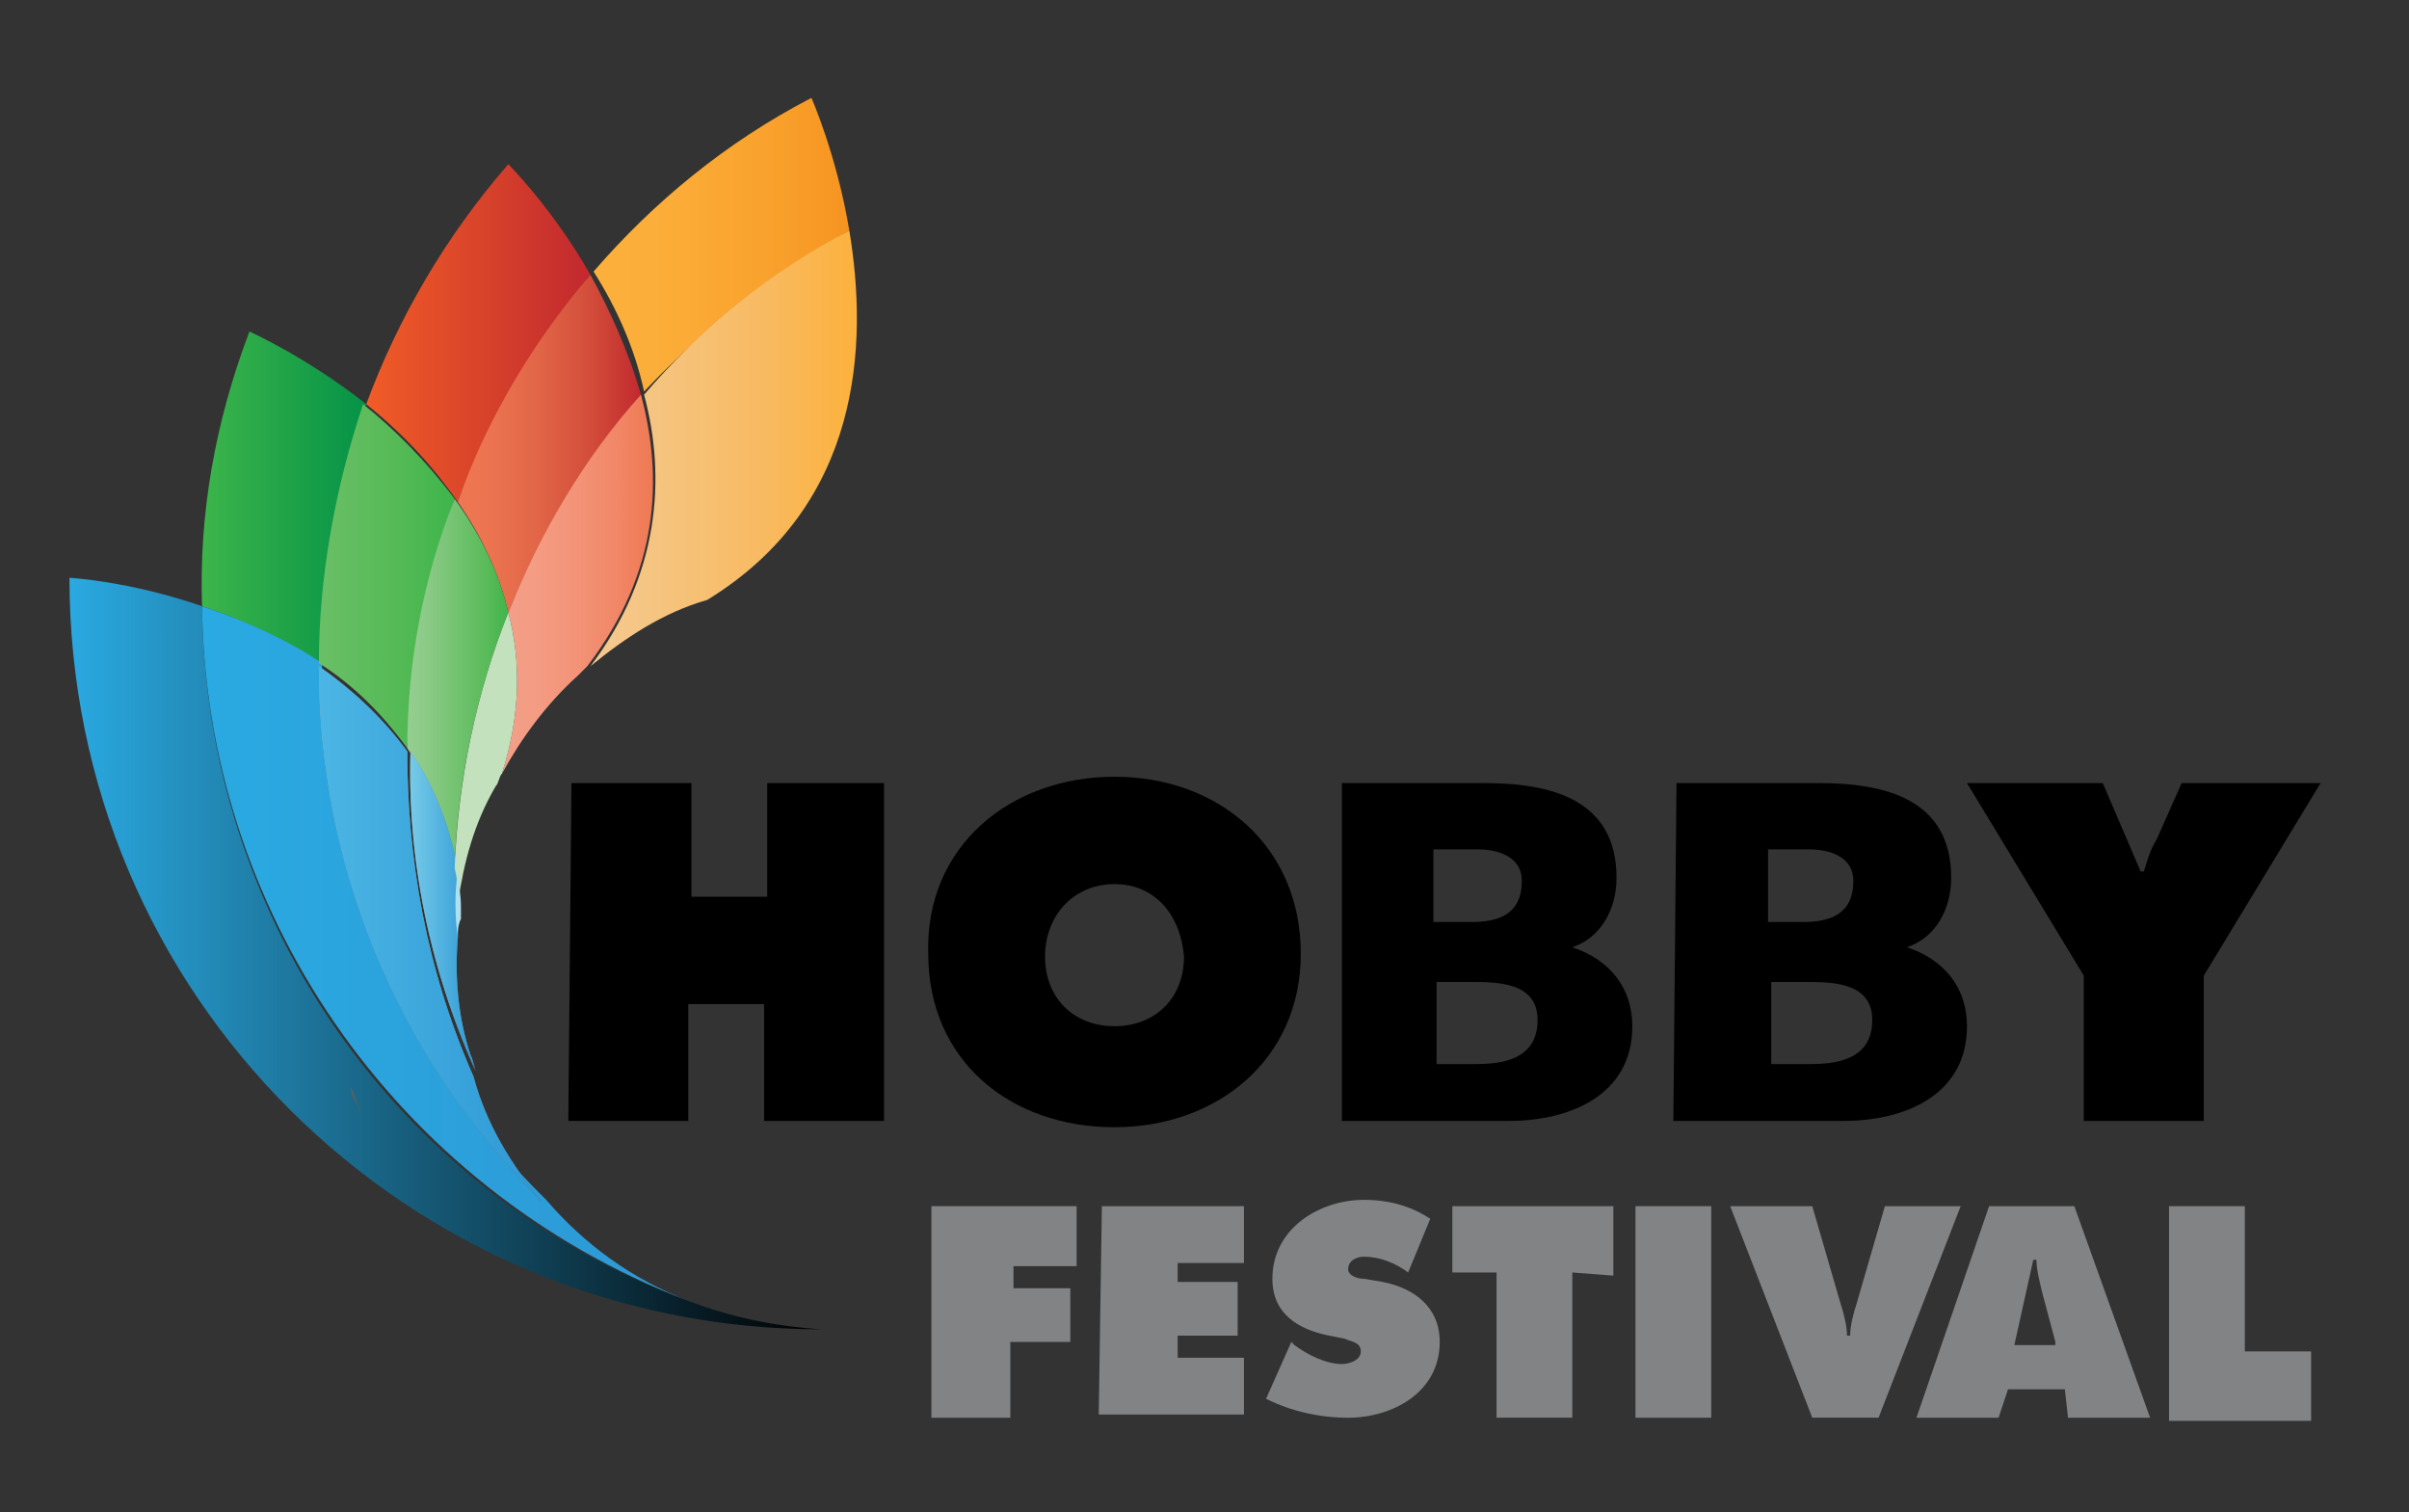 <?xml version="1.0" encoding="utf-8"?>
<!-- Generator: Adobe Illustrator 29.5.1, SVG Export Plug-In . SVG Version: 9.03 Build 0)  -->
<svg version="1.0" id="Layer_1" xmlns="http://www.w3.org/2000/svg" xmlns:xlink="http://www.w3.org/1999/xlink" x="0px" y="0px"
	 viewBox="0 0 76.3 47.9" style="enable-background:new 0 0 76.3 47.9;" xml:space="preserve">
<rect x="0" y="0" width="76.3" height="47.9" fill="#333333" stroke="none"/>
<style type="text/css">
	.st0{fill:#818385;}
	.st1{fill:url(#SVGID_1_);}
	.st2{fill:url(#SVGID_00000055702205453432857540000004071315881659357630_);}
	.st3{fill:url(#SVGID_00000146496397667364235090000016328658052446193030_);}
	.st4{fill:url(#SVGID_00000158721478214806977180000015177128075094497419_);}
	.st5{fill:url(#SVGID_00000173149551845332061520000008932195301345947279_);}
	.st6{fill:url(#SVGID_00000074435987178154634790000001383107208340400303_);}
	.st7{fill:url(#SVGID_00000116210091784333844200000010025640097286642588_);}
	.st8{fill:url(#SVGID_00000114756395604552362610000007883054887229452443_);}
	.st9{fill:url(#SVGID_00000093892273050989592670000007991501255145473930_);}
	.st10{fill:url(#SVGID_00000080908943902460346020000010569768421792314248_);}
	.st11{fill:url(#SVGID_00000057115538696697237460000017279280430585006269_);}
	.st12{fill:url(#SVGID_00000049939514741268778350000014447454606515523259_);}
	.st13{fill:url(#SVGID_00000134959627787995463620000014868578090885587353_);}
	.st14{fill:url(#SVGID_00000151545784489978410290000010339828367663469440_);}
	.st15{fill:url(#SVGID_00000114059045873033895400000015941476659199304352_);}
	.st16{fill:#C2E1BC;}
	.st17{fill:#AEE0EF;}
</style>
<g>
	<g>
		<path d="M18.1,24.8h3.8v3.6h2.4v-3.6H28v10.7h-3.8v-3.7h-2.4v3.7h-3.8L18.1,24.8L18.1,24.8z"/>
		<path d="M35.3,24.6c3.3,0,5.9,2.2,5.9,5.6c0,3.4-2.7,5.5-5.9,5.5c-3.3,0-5.9-2.1-5.9-5.5C29.3,26.8,32,24.6,35.3,24.6z M35.3,28
			c-1.3,0-2.2,1-2.2,2.3c0,1.3,0.9,2.2,2.2,2.2c1.3,0,2.2-0.9,2.2-2.2C37.4,29,36.6,28,35.3,28z"/>
		<path d="M42.5,24.8h4.5c2.1,0,4.2,0.5,4.2,3c0,1-0.5,1.9-1.4,2.2V30c1.2,0.4,1.9,1.3,1.9,2.5c0,2.2-2,3-3.9,3h-5.3L42.5,24.8
			L42.5,24.8z M46.6,29.2c0.8,0,1.6-0.2,1.6-1.3c0-0.8-0.8-1-1.4-1h-0.4h-1v2.3L46.6,29.2L46.6,29.2z M45.5,33.7h1.2
			c0.8,0,2-0.1,2-1.4c0-1.2-1.3-1.2-2.1-1.2h-1.1V33.7L45.5,33.7z"/>
		<path d="M53.1,24.8h4.5c2.1,0,4.2,0.5,4.2,3c0,1-0.5,1.9-1.4,2.2V30c1.2,0.4,1.9,1.3,1.9,2.5c0,2.2-2,3-3.9,3H53L53.1,24.8
			L53.1,24.8z M57.1,29.2c0.8,0,1.6-0.2,1.6-1.3c0-0.8-0.8-1-1.4-1H57h-1v2.3L57.1,29.2L57.1,29.2z M56.1,33.7h1.2
			c0.8,0,2-0.1,2-1.4c0-1.2-1.3-1.2-2.1-1.2h-1.1V33.7L56.1,33.7z"/>
		<path d="M66.6,24.8l1.2,2.8h0.1c0.1-0.3,0.2-0.7,0.4-1l0.8-1.8h4.4l-3.7,6.1v4.6H66v-4.6l-3.7-6.1L66.6,24.8L66.6,24.8L66.6,24.8z
			"/>
	</g>
	<g>
		<path class="st0" d="M29.6,38.2h4.5v1.9h-2v0.7h1.8v1.7H32v2.4h-2.5V38.2z"/>
		<path class="st0" d="M34.9,38.2h4.5V40h-2.1v0.6h1.9v1.7h-1.9v0.7h2.1v1.8h-4.6L34.9,38.2L34.9,38.2z"/>
		<path class="st0" d="M40.9,42.5l0.1,0.1c0.4,0.3,1,0.6,1.5,0.6c0.2,0,0.6-0.1,0.6-0.4c0-0.3-0.3-0.3-0.5-0.4l-0.5-0.1
			c-1-0.2-1.8-0.7-1.8-1.8c0-1.6,1.5-2.5,2.9-2.5c0.8,0,1.5,0.2,2.1,0.6l-0.7,1.7c-0.4-0.3-0.9-0.5-1.4-0.5c-0.2,0-0.5,0.1-0.5,0.4
			c0,0.2,0.3,0.3,0.5,0.3l0.6,0.1c1,0.2,1.8,0.8,1.8,1.9c0,1.6-1.5,2.4-2.9,2.4c-0.9,0-1.8-0.2-2.6-0.6L40.9,42.5z"/>
		<path class="st0" d="M46,38.2h5.1v2.2l-1.3-0.1v4.6h-2.4v-4.6L46,40.3L46,38.2L46,38.2z"/>
		<path class="st0" d="M51.8,38.2h2.4v6.7h-2.4V38.2z"/>
		<path class="st0" d="M62.1,38.2l-2.6,6.7h-2.1l-2.6-6.7h2.6l0.9,3.1c0.1,0.3,0.2,0.7,0.2,1h0.1c0-0.3,0.1-0.7,0.2-1l0.9-3.1
			C59.5,38.2,62.1,38.2,62.1,38.2z"/>
		<path class="st0" d="M63.3,44.9h-2.6l2.3-6.7h2.7l2.4,6.7h-2.6L65.4,44h-1.8L63.3,44.9z M65.1,42.5l-0.4-1.5
			c-0.1-0.4-0.2-0.8-0.2-1.1h-0.1l-0.6,2.7H65.1L65.1,42.5z"/>
		<path class="st0" d="M68.7,38.2h2.4v4.6h2.1v2.2h-4.5L68.7,38.2L68.7,38.2L68.7,38.2z"/>
	</g>
	<g>
		
			<linearGradient id="SVGID_1_" gradientUnits="userSpaceOnUse" x1="305.113" y1="1219.316" x2="328.934" y2="1219.316" gradientTransform="matrix(1 0 0 1 -303 -1189.02)">
			<stop  offset="0" style="stop-color:#2AAAE2"/>
			<stop  offset="1" style="stop-color:#000000"/>
		</linearGradient>
		<path class="st1" d="M6.4,19.2c-2.3-0.8-4.2-0.9-4.2-0.9c0,13.2,10.7,23.8,23.8,23.8v0c-1.5-0.1-2.9-0.4-4.2-0.9l0,0
			C12.3,37.7,6.5,28.8,6.4,19.2z"/>
		
			<linearGradient id="SVGID_00000139992591687913335970000001491952145419550887_" gradientUnits="userSpaceOnUse" x1="309.36" y1="1204.803" x2="314.575" y2="1204.803" gradientTransform="matrix(1 0 0 1 -303 -1189.02)">
			<stop  offset="0" style="stop-color:#3DB54A"/>
			<stop  offset="0.995" style="stop-color:#059347"/>
		</linearGradient>
		<path style="fill:url(#SVGID_00000139992591687913335970000001491952145419550887_);" d="M11.6,12.8c-1.9-1.5-3.7-2.3-3.7-2.3
			c-1.1,2.9-1.6,5.8-1.5,8.7c1.2,0.4,2.5,1,3.8,1.8C10.1,18.3,10.6,15.5,11.6,12.8z"/>
		
			<linearGradient id="SVGID_00000111913731484456463670000006653950186356244392_" gradientUnits="userSpaceOnUse" x1="309.361" y1="1219.262" x2="324.756" y2="1219.262" gradientTransform="matrix(1 0 0 1 -303 -1189.02)">
			<stop  offset="0" style="stop-color:#2AAAE2"/>
			<stop  offset="0.995" style="stop-color:#2D98D5"/>
		</linearGradient>
		<path style="fill:url(#SVGID_00000111913731484456463670000006653950186356244392_);" d="M17.3,38c-4.7-4.6-7.1-10.8-7.1-17
			c-1.2-0.8-2.6-1.4-3.8-1.8c0.1,9.5,6,18.4,15.4,22l0,0C20,40.5,18.5,39.4,17.3,38z"/>
		
			<linearGradient id="SVGID_00000078731431459570367490000006765580941277175980_" gradientUnits="userSpaceOnUse" x1="314.574" y1="1199.561" x2="321.721" y2="1199.561" gradientTransform="matrix(1 0 0 1 -303 -1189.02)">
			<stop  offset="0" style="stop-color:#F15C27"/>
			<stop  offset="0.556" style="stop-color:#D6412B"/>
			<stop  offset="0.995" style="stop-color:#C2282E"/>
		</linearGradient>
		<path style="fill:url(#SVGID_00000078731431459570367490000006765580941277175980_);" d="M14.5,15.9c1-2.6,2.4-5,4.2-7.2
			c-1.2-2.1-2.6-3.5-2.6-3.5c-2,2.3-3.5,4.9-4.5,7.6C12.6,13.6,13.6,14.6,14.5,15.9z"/>
		
			<linearGradient id="SVGID_00000119102668541211825920000008350176643392923556_" gradientUnits="userSpaceOnUse" x1="313.139" y1="1207.329" x2="317.474" y2="1207.329" gradientTransform="matrix(1 0 0 1 -303 -1189.02)">
			<stop  offset="0" style="stop-color:#6ABF66"/>
			<stop  offset="0.545" style="stop-color:#56BA56"/>
			<stop  offset="0.995" style="stop-color:#3DB54A"/>
		</linearGradient>
		<path style="fill:url(#SVGID_00000119102668541211825920000008350176643392923556_);" d="M10.1,21c1.1,0.7,2,1.6,2.8,2.7
			c0.1-2.7,0.6-5.4,1.5-7.9c-0.9-1.2-1.9-2.2-2.9-3C10.6,15.5,10.1,18.3,10.1,21z"/>
		
			<linearGradient id="SVGID_00000180332160285402799560000014822394180805949569_" gradientUnits="userSpaceOnUse" x1="305.111" y1="1218.54" x2="328.934" y2="1218.54" gradientTransform="matrix(1 0 0 1 -303 -1189.02)">
			<stop  offset="0" style="stop-color:#FFFFFF"/>
			<stop  offset="1" style="stop-color:#000000"/>
		</linearGradient>
		<path style="fill:url(#SVGID_00000180332160285402799560000014822394180805949569_);" d="M12.9,23.8c-0.8-1.1-1.8-2-2.8-2.7
			c0,6.2,2.4,12.3,7.1,17c-1-1.2-1.8-2.5-2.2-4C13.5,30.7,12.9,27.2,12.9,23.8z"/>
		
			<linearGradient id="SVGID_00000122687631942124952480000014190437793964040598_" gradientUnits="userSpaceOnUse" x1="313.139" y1="1218.54" x2="320.272" y2="1218.54" gradientTransform="matrix(1 0 0 1 -303 -1189.02)">
			<stop  offset="0" style="stop-color:#4BB5E4"/>
			<stop  offset="0.995" style="stop-color:#2D98D5"/>
		</linearGradient>
		<path style="fill:url(#SVGID_00000122687631942124952480000014190437793964040598_);" d="M12.9,23.8c-0.8-1.1-1.8-2-2.8-2.7
			c0,6.2,2.4,12.3,7.1,17c-1-1.2-1.8-2.5-2.2-4C13.5,30.7,12.9,27.2,12.9,23.8z"/>
		
			<linearGradient id="SVGID_00000124159841414927611890000016791915518608139913_" gradientUnits="userSpaceOnUse" x1="321.721" y1="1196.876" x2="329.872" y2="1196.876" gradientTransform="matrix(1 0 0 1 -303 -1189.02)">
			<stop  offset="0" style="stop-color:#FCB13C"/>
			<stop  offset="0.301" style="stop-color:#FBAD38"/>
			<stop  offset="0.674" style="stop-color:#F9A22D"/>
			<stop  offset="1" style="stop-color:#F79421"/>
		</linearGradient>
		<path style="fill:url(#SVGID_00000124159841414927611890000016791915518608139913_);" d="M26.9,7.3c-0.4-2.4-1.2-4.2-1.2-4.2
			c-2.7,1.4-5,3.3-6.9,5.5c0.7,1.1,1.3,2.4,1.6,3.8C22.2,10.5,24.4,8.7,26.9,7.3z"/>
		
			<linearGradient id="SVGID_00000013172249051892347640000010944916111322148996_" gradientUnits="userSpaceOnUse" x1="317.472" y1="1203.068" x2="323.363" y2="1203.068" gradientTransform="matrix(1 0 0 1 -303 -1189.02)">
			<stop  offset="0" style="stop-color:#EF7853"/>
			<stop  offset="0.196" style="stop-color:#EB734F"/>
			<stop  offset="0.44" style="stop-color:#E16547"/>
			<stop  offset="0.709" style="stop-color:#D34E3A"/>
			<stop  offset="0.994" style="stop-color:#C2292E"/>
			<stop  offset="1" style="stop-color:#C2282E"/>
		</linearGradient>
		<path style="fill:url(#SVGID_00000013172249051892347640000010944916111322148996_);" d="M16.1,19.4c1-2.5,2.5-4.8,4.2-6.9
			c-0.4-1.4-1-2.7-1.6-3.8c-1.8,2.1-3.3,4.6-4.2,7.2C15.2,16.9,15.8,18.1,16.1,19.4z"/>
		
			<linearGradient id="SVGID_00000059289104904617900830000005715922141121307321_" gradientUnits="userSpaceOnUse" x1="315.946" y1="1210.691" x2="319.128" y2="1210.691" gradientTransform="matrix(1 0 0 1 -303 -1189.02)">
			<stop  offset="0" style="stop-color:#96CE91"/>
			<stop  offset="0.261" style="stop-color:#85C881"/>
			<stop  offset="0.811" style="stop-color:#56BA56"/>
			<stop  offset="0.995" style="stop-color:#3DB54A"/>
		</linearGradient>
		<path style="fill:url(#SVGID_00000059289104904617900830000005715922141121307321_);" d="M16.1,19.4c-0.3-1.3-0.9-2.5-1.7-3.6
			c-1,2.5-1.5,5.2-1.5,7.9c0.7,1,1.2,2.3,1.5,3.7C14.5,24.7,15.1,21.9,16.1,19.4z"/>
		
			<linearGradient id="SVGID_00000010310690967025068180000001848336841964902327_" gradientUnits="userSpaceOnUse" x1="514.526" y1="771.683" x2="538.303" y2="771.683" gradientTransform="matrix(0.935 0.354 -0.354 0.935 -210.661 -874.37)">
			<stop  offset="0" style="stop-color:#FFFFFF"/>
			<stop  offset="1" style="stop-color:#000000"/>
		</linearGradient>
		<path style="fill:url(#SVGID_00000010310690967025068180000001848336841964902327_);" d="M11.4,35.2c-0.1-0.3-0.2-0.6-0.3-0.8
			c0,0.2,0.1,0.4,0.2,0.6C11.4,35,11.4,35.1,11.4,35.2z"/>
		
			<linearGradient id="SVGID_00000006689149260047483740000011866801125622991785_" gradientUnits="userSpaceOnUse" x1="305.117" y1="1217.906" x2="328.928" y2="1217.906" gradientTransform="matrix(1 0 0 1 -303 -1189.02)">
			<stop  offset="0" style="stop-color:#FFFFFF"/>
			<stop  offset="1" style="stop-color:#000000"/>
		</linearGradient>
		<path style="fill:url(#SVGID_00000006689149260047483740000011866801125622991785_);" d="M14.5,29.7c0-0.7-0.1-1.5,0-2.2
			c-0.3-1.5-0.8-2.7-1.5-3.7c-0.1,3.4,0.6,6.9,2.1,10.2c-0.1-0.2-0.1-0.4-0.2-0.6C14.5,32.2,14.4,30.9,14.5,29.7z"/>
		
			<linearGradient id="SVGID_00000009574503216240301020000003825016180831209888_" gradientUnits="userSpaceOnUse" x1="315.941" y1="1217.906" x2="318.029" y2="1217.906" gradientTransform="matrix(1 0 0 1 -303 -1189.02)">
			<stop  offset="0" style="stop-color:#78CCE9"/>
			<stop  offset="0.995" style="stop-color:#2D98D5"/>
		</linearGradient>
		<path style="fill:url(#SVGID_00000009574503216240301020000003825016180831209888_);" d="M14.5,29.7c0-0.7-0.1-1.5,0-2.2
			c-0.3-1.5-0.8-2.7-1.5-3.7c-0.1,3.4,0.6,6.9,2.1,10.2c-0.1-0.2-0.1-0.4-0.2-0.6C14.5,32.2,14.4,30.9,14.5,29.7z"/>
		
			<linearGradient id="SVGID_00000013159205395188952710000015766686505005167003_" gradientUnits="userSpaceOnUse" x1="321.655" y1="1203.267" x2="330.121" y2="1203.267" gradientTransform="matrix(1 0 0 1 -303 -1189.02)">
			<stop  offset="0" style="stop-color:#F4C98F"/>
			<stop  offset="0.212" style="stop-color:#F5C583"/>
			<stop  offset="0.62" style="stop-color:#F8BB64"/>
			<stop  offset="1" style="stop-color:#FCB13C"/>
		</linearGradient>
		<path style="fill:url(#SVGID_00000013159205395188952710000015766686505005167003_);" d="M26.9,7.3c-2.5,1.3-4.7,3.1-6.5,5.2
			c0.7,2.6,0.5,5.7-1.7,8.6c1.1-0.9,2.3-1.7,3.7-2.1C27.3,16,27.5,10.9,26.9,7.3z"/>
		
			<linearGradient id="SVGID_00000160157606473483223690000015747720476288300940_" gradientUnits="userSpaceOnUse" x1="318.928" y1="1207.549" x2="323.727" y2="1207.549" gradientTransform="matrix(1 0 0 1 -303 -1189.02)">
			<stop  offset="0" style="stop-color:#F59F88"/>
			<stop  offset="0.207" style="stop-color:#F49C84"/>
			<stop  offset="0.464" style="stop-color:#F39478"/>
			<stop  offset="0.746" style="stop-color:#F18767"/>
			<stop  offset="1" style="stop-color:#EF7853"/>
		</linearGradient>
		<path style="fill:url(#SVGID_00000160157606473483223690000015747720476288300940_);" d="M15.9,24.5c0.6-1.1,1.4-2.2,2.4-3.1
			c0.1-0.1,0.2-0.2,0.3-0.3c2.3-3,2.4-6,1.7-8.6c-1.8,2-3.2,4.4-4.2,6.9C16.5,20.9,16.5,22.6,15.9,24.5z"/>
		<path class="st16" d="M16.1,19.4c-1,2.5-1.6,5.3-1.7,8.1c0.1,0.4,0.1,0.7,0.1,1.1c0.2-1.3,0.5-2.5,1.2-3.7
			c0.1-0.1,0.1-0.3,0.2-0.4C16.5,22.6,16.5,20.9,16.1,19.4z"/>
		<path class="st17" d="M14.5,29.7c0-0.2,0-0.4,0.1-0.6c0-0.1,0-0.3,0-0.4c0-0.4-0.1-0.8-0.1-1.1C14.4,28.2,14.4,29,14.5,29.7z"/>
	</g>
</g>
</svg>
